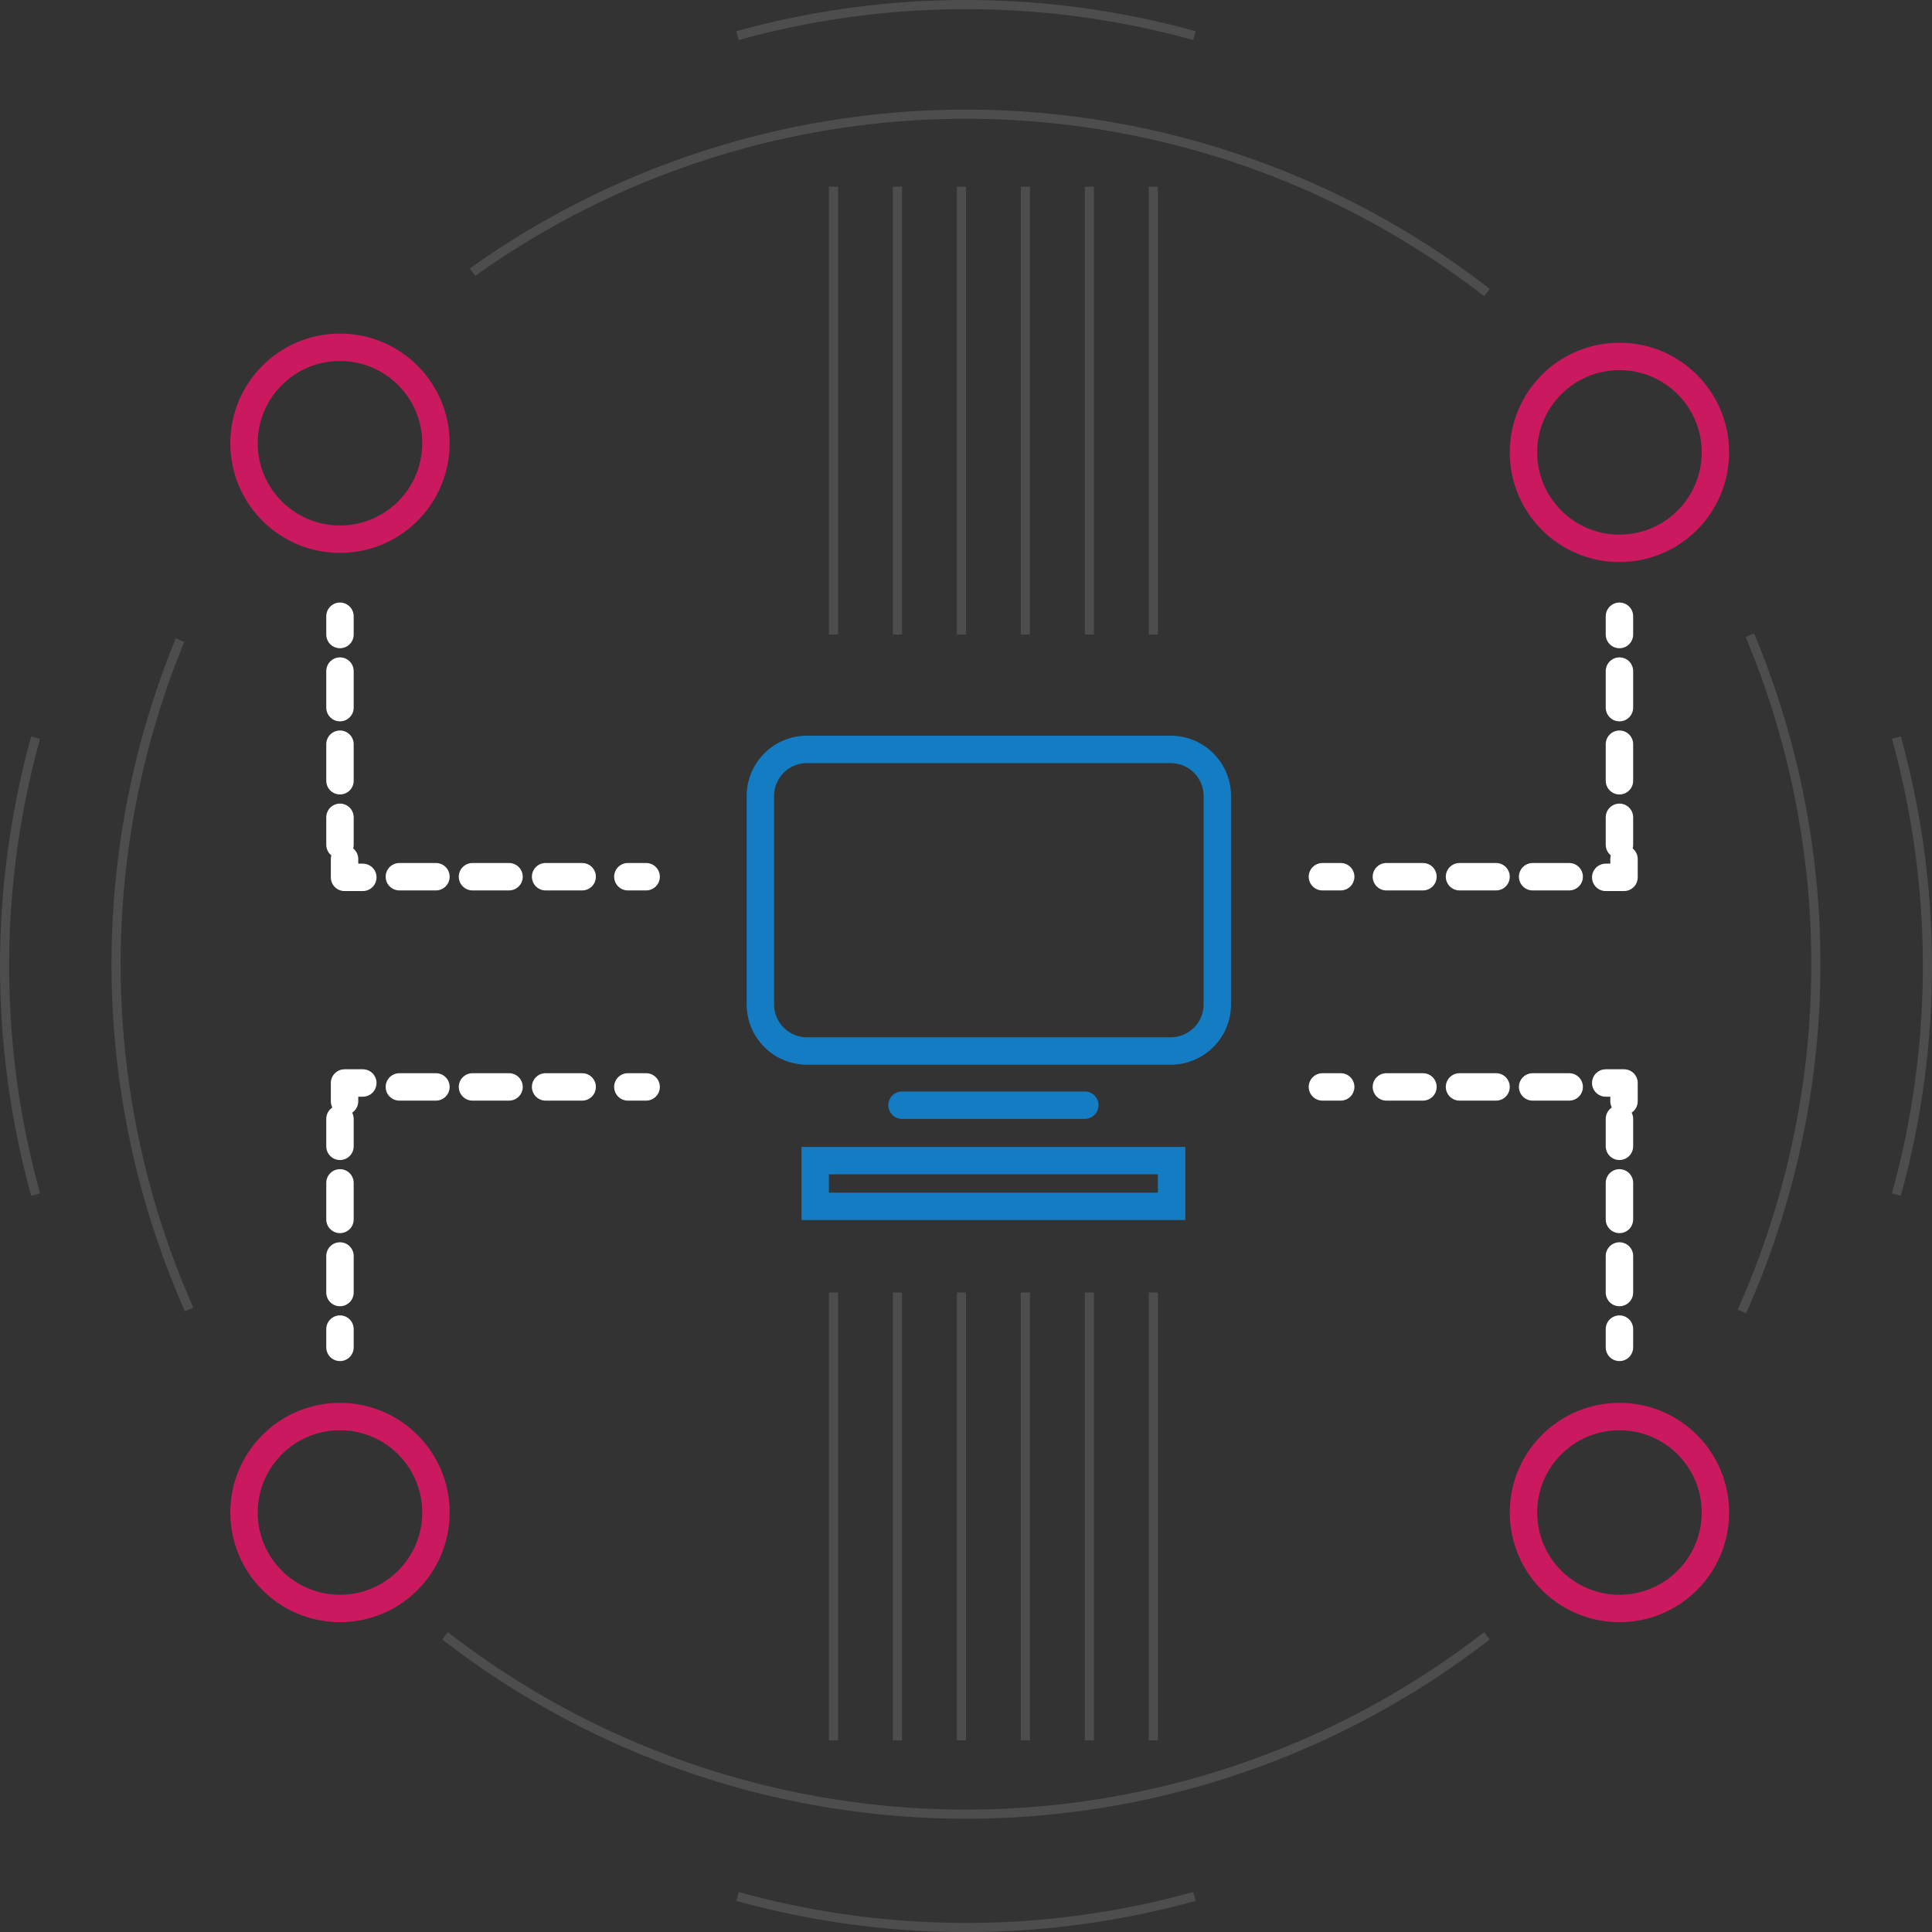 <svg xmlns="http://www.w3.org/2000/svg" viewBox="0 0 211.4 211.4"><rect x="0" y="0" width="211.4" height="211.4" fill="#333333" stroke="none"/><defs><style>.a{fill:#147cc2;}.b,.c,.d,.e,.f{fill:none;}.b{stroke:#147cc2;}.b,.c,.d,.e{stroke-linecap:round;stroke-linejoin:round;stroke-width:3px;}.c,.d{stroke:#fff;}.d{stroke-dasharray:4 4;}.e{stroke:#cb195f;}.f{stroke:#4d4d4d;stroke-miterlimit:10;}</style></defs><title>task_01</title><path class="a" d="M373.4,5620.07a3.6,3.6,0,0,1,3.6,3.6v22.8a3.6,3.6,0,0,1-3.6,3.6H333.6a3.6,3.6,0,0,1-3.6-3.6v-22.8a3.6,3.6,0,0,1,3.6-3.6h39.8m0-3H333.6a6.6,6.6,0,0,0-6.6,6.6v22.8a6.6,6.6,0,0,0,6.6,6.6h39.8a6.6,6.6,0,0,0,6.6-6.6v-22.8a6.6,6.6,0,0,0-6.6-6.6h0Z" transform="translate(-245.3 -5536.57)"/><line class="b" x1="98.7" y1="120.93" x2="118.7" y2="120.93"/><path class="a" d="M372,5665.07v2H336v-2h36m3-3H333v8h42v-8h0Z" transform="translate(-245.3 -5536.57)"/><line class="c" x1="177.2" y1="67.43" x2="177.2" y2="69.43"/><line class="d" x1="177.2" y1="73.43" x2="177.2" y2="92.43"/><polyline class="c" points="177.7 94 177.7 96 175.7 96"/><line class="d" x1="171.7" y1="95.93" x2="148.7" y2="95.93"/><line class="c" x1="146.7" y1="95.93" x2="144.7" y2="95.93"/><line class="c" x1="177.2" y1="147.43" x2="177.2" y2="145.43"/><line class="d" x1="177.2" y1="141.43" x2="177.2" y2="122.43"/><polyline class="c" points="177.7 120.5 177.7 118.5 175.7 118.5"/><line class="d" x1="171.7" y1="118.93" x2="148.7" y2="118.93"/><line class="c" x1="146.7" y1="118.93" x2="144.7" y2="118.93"/><line class="c" x1="37.2" y1="67.43" x2="37.2" y2="69.43"/><line class="d" x1="37.2" y1="73.43" x2="37.2" y2="92.43"/><polyline class="c" points="37.7 94 37.7 96 39.7 96"/><line class="d" x1="43.7" y1="95.93" x2="66.7" y2="95.93"/><line class="c" x1="68.7" y1="95.93" x2="70.7" y2="95.93"/><line class="c" x1="37.2" y1="147.43" x2="37.2" y2="145.43"/><line class="d" x1="37.2" y1="141.43" x2="37.2" y2="122.43"/><polyline class="c" points="37.7 120.5 37.7 118.5 39.7 118.5"/><line class="d" x1="43.7" y1="118.93" x2="66.7" y2="118.93"/><line class="c" x1="68.7" y1="118.93" x2="70.7" y2="118.93"/><circle class="e" cx="177.2" cy="49.5" r="10.5"/><circle class="e" cx="177.2" cy="165.5" r="10.5"/><circle class="e" cx="37.2" cy="165.5" r="10.5"/><circle class="e" cx="37.2" cy="48.5" r="10.5"/><line class="f" x1="126.2" y1="20.43" x2="126.2" y2="69.43"/><line class="f" x1="119.2" y1="20.43" x2="119.2" y2="69.43"/><line class="f" x1="112.2" y1="20.43" x2="112.2" y2="69.43"/><line class="f" x1="105.2" y1="20.43" x2="105.2" y2="69.43"/><line class="f" x1="98.2" y1="20.43" x2="98.2" y2="69.43"/><line class="f" x1="91.2" y1="20.43" x2="91.2" y2="69.43"/><line class="f" x1="126.2" y1="141.43" x2="126.2" y2="190.43"/><line class="f" x1="119.2" y1="141.43" x2="119.2" y2="190.43"/><line class="f" x1="112.2" y1="141.43" x2="112.2" y2="190.43"/><line class="f" x1="105.2" y1="141.43" x2="105.2" y2="190.43"/><line class="f" x1="98.2" y1="141.43" x2="98.2" y2="190.43"/><line class="f" x1="91.2" y1="141.43" x2="91.2" y2="190.43"/><path class="f" d="M266,5679.86a93.3,93.3,0,0,1-1-73.25" transform="translate(-245.3 -5536.57)"/><path class="f" d="M408,5715.56a93,93,0,0,1-114,0" transform="translate(-245.3 -5536.57)"/><path class="f" d="M436.77,5606.07a93.29,93.29,0,0,1-.87,74" transform="translate(-245.3 -5536.57)"/><path class="f" d="M297,5566.35a93,93,0,0,1,111,2.23" transform="translate(-245.3 -5536.57)"/><path class="f" d="M326,5540.47a93.65,93.65,0,0,1,50,0" transform="translate(-245.3 -5536.57)"/><path class="f" d="M326,5744.08a93.65,93.65,0,0,0,50,0" transform="translate(-245.3 -5536.57)"/><path class="f" d="M249.2,5667.28a93.65,93.65,0,0,1,0-50" transform="translate(-245.3 -5536.57)"/><path class="f" d="M452.8,5667.28a93.65,93.65,0,0,0,0-50" transform="translate(-245.3 -5536.57)"/></svg>